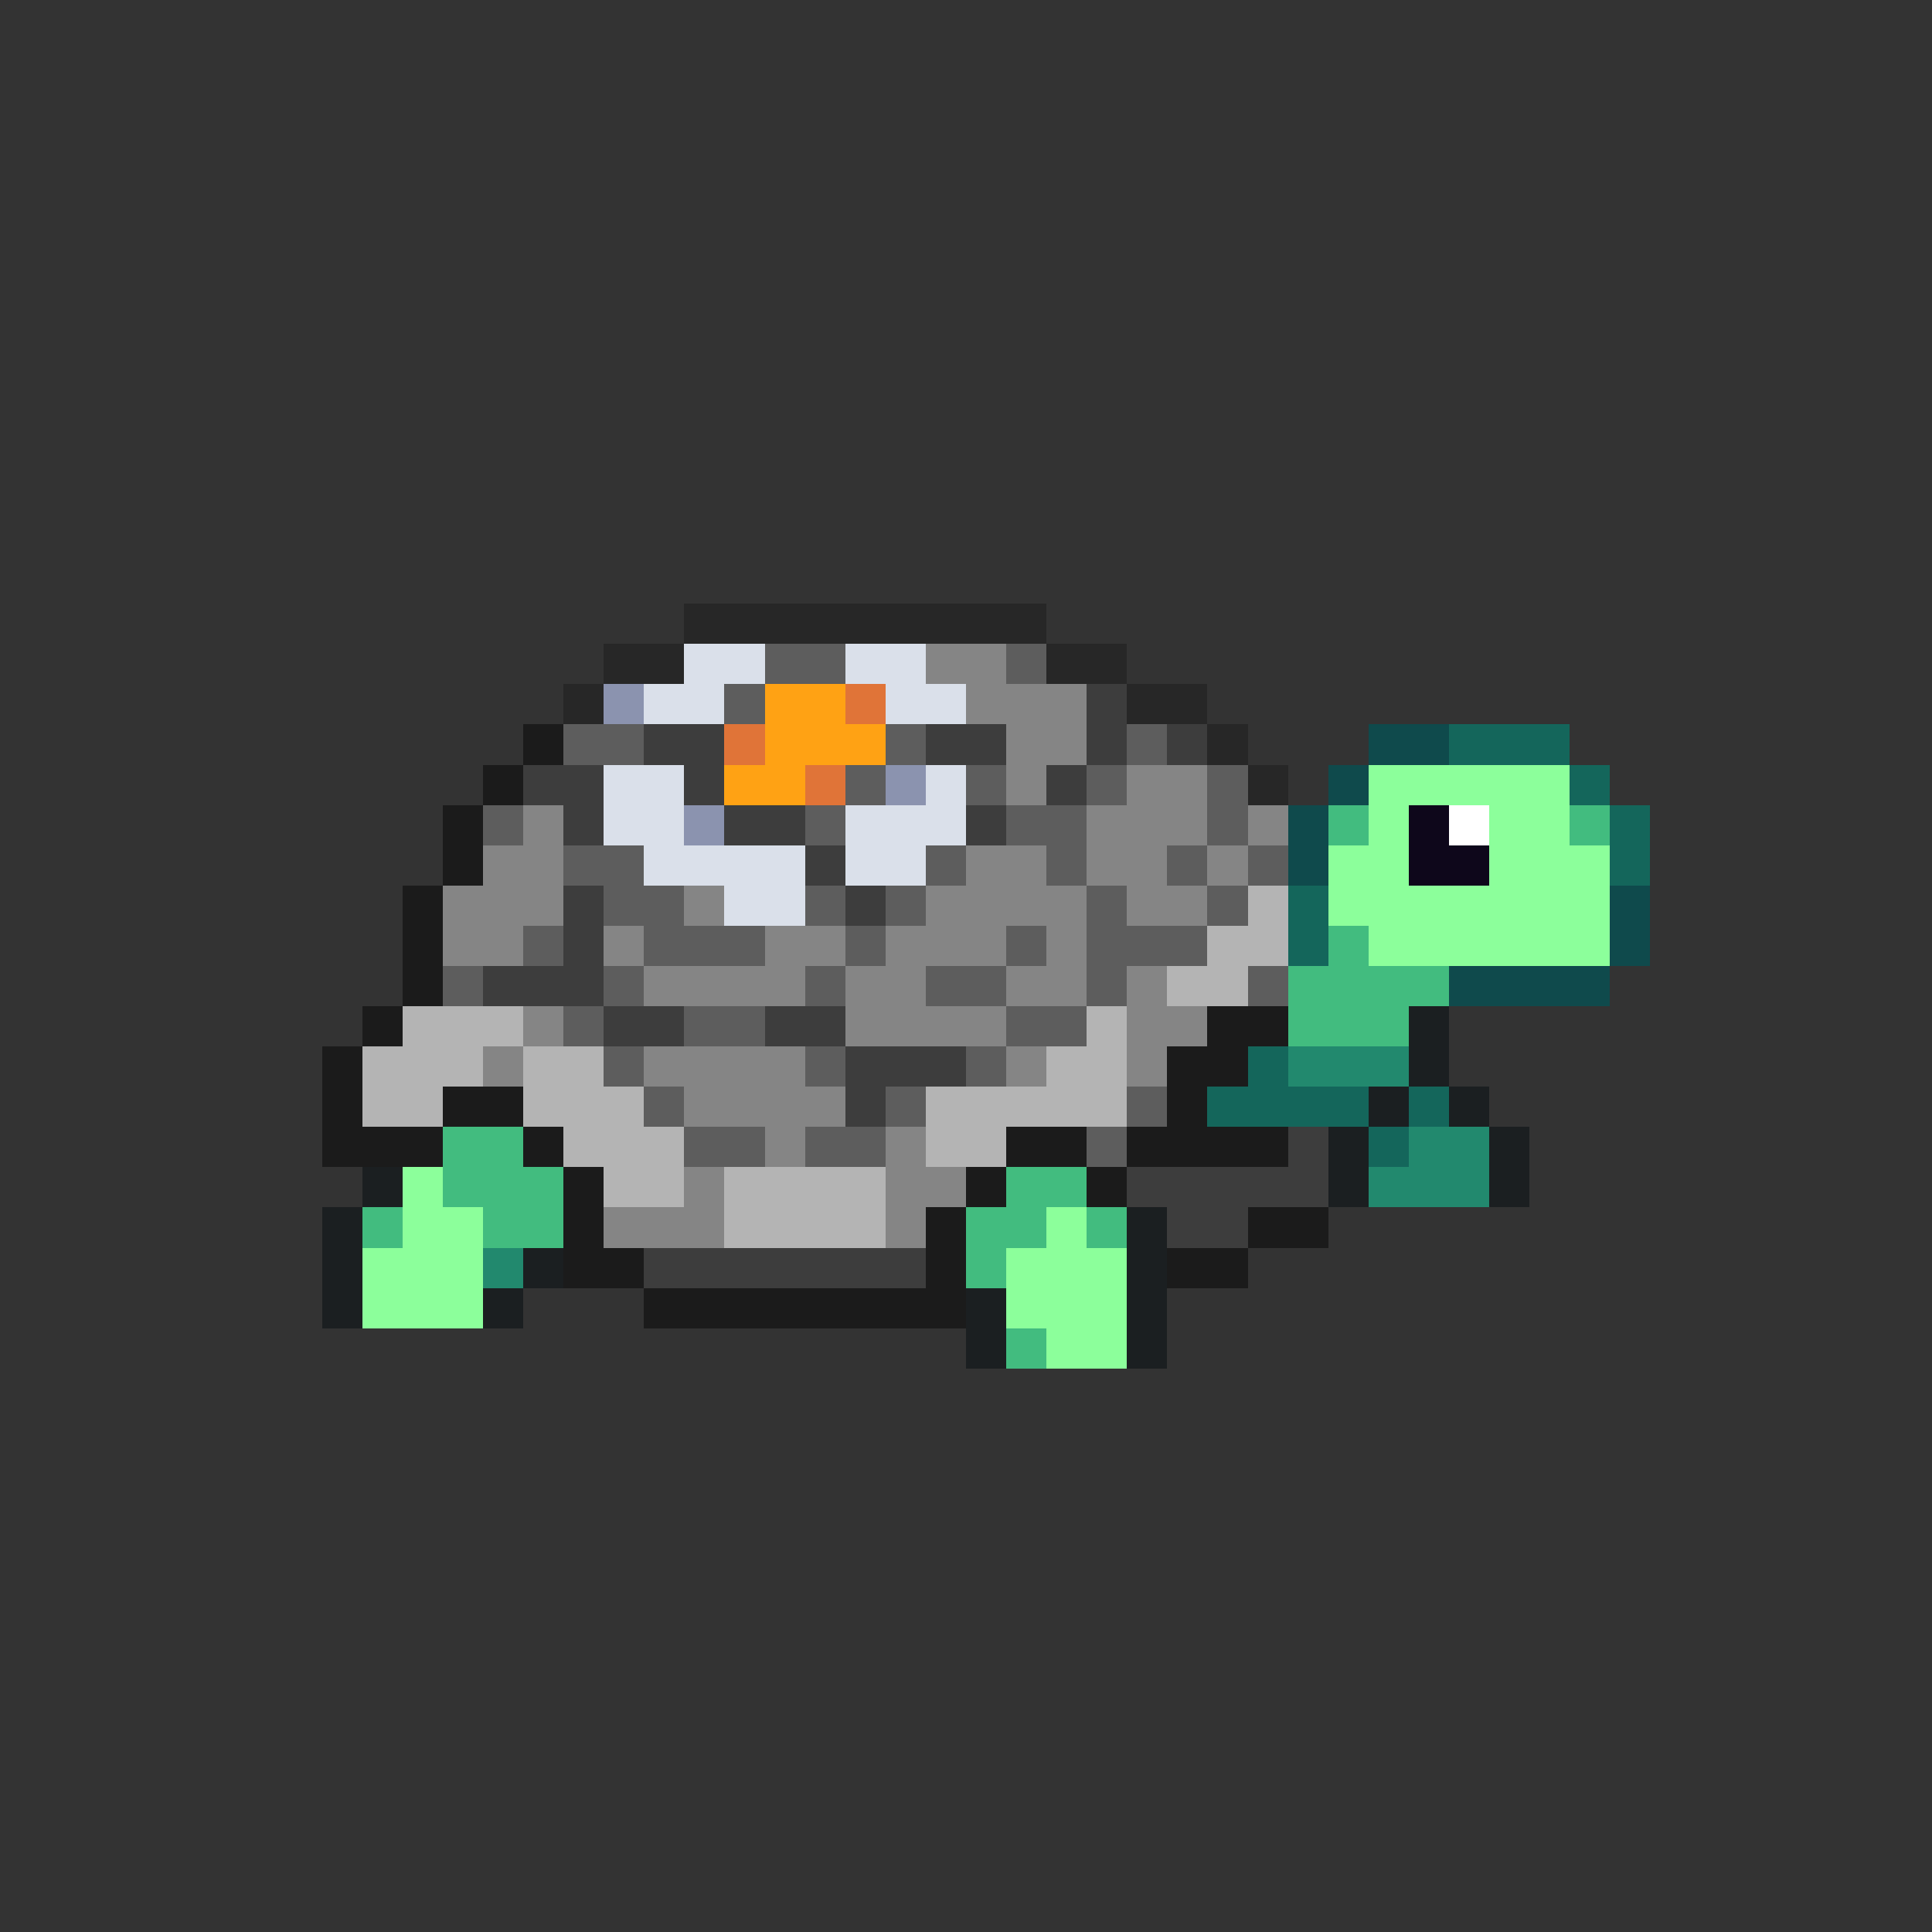 <svg xmlns="http://www.w3.org/2000/svg" viewBox="0 -0.5 48 48" shape-rendering="crispEdges">
<rect x="0" y="-0.5" width="48" height="48" fill="#333333" stroke="none"/>
<path stroke="#272727" d="M17 15h9M15 16h2M26 16h2M14 17h1M28 17h2M30 18h1M31 19h1" />
<path stroke="#dae0ea" d="M17 16h2M21 16h2M16 17h2M22 17h2M15 19h2M23 19h1M15 20h2M21 20h3M16 21h4M21 21h2M18 22h2" />
<path stroke="#5d5d5d" d="M19 16h2M25 16h1M18 17h1M14 18h2M22 18h1M28 18h1M21 19h1M24 19h1M27 19h1M30 19h1M12 20h1M20 20h1M25 20h2M30 20h1M14 21h2M23 21h1M26 21h1M29 21h1M31 21h1M15 22h2M20 22h1M22 22h1M27 22h1M30 22h1M13 23h1M16 23h3M21 23h1M25 23h1M27 23h3M11 24h1M15 24h1M20 24h1M23 24h2M27 24h1M31 24h1M14 25h1M17 25h2M25 25h2M15 26h1M20 26h1M24 26h1M16 27h1M22 27h1M28 27h1M17 28h2M20 28h2M27 28h1" />
<path stroke="#858585" d="M23 16h2M24 17h3M25 18h2M25 19h1M28 19h2M13 20h1M27 20h3M31 20h1M12 21h2M24 21h2M27 21h2M30 21h1M11 22h3M17 22h1M23 22h4M28 22h2M11 23h2M15 23h1M19 23h2M22 23h3M26 23h1M16 24h4M21 24h2M25 24h2M28 24h1M13 25h1M21 25h4M28 25h2M12 26h1M16 26h4M25 26h1M28 26h1M17 27h4M19 28h1M22 28h1M17 29h1M22 29h2M15 30h3M22 30h1" />
<path stroke="#8b93af" d="M15 17h1M22 19h1M17 20h1" />
<path stroke="#ffa214" d="M19 17h2M19 18h3M18 19h2" />
<path stroke="#e07438" d="M21 17h1M18 18h1M20 19h1" />
<path stroke="#3d3d3d" d="M27 17h1M16 18h2M23 18h2M27 18h1M29 18h1M13 19h2M17 19h1M26 19h1M14 20h1M18 20h2M24 20h1M20 21h1M14 22h1M21 22h1M14 23h1M12 24h3M15 25h2M19 25h2M21 26h3M21 27h1M32 28h1M28 29h5M29 30h2M16 31h7" />
<path stroke="#1b1b1b" d="M13 18h1M12 19h1M11 20h1M11 21h1M10 22h1M10 23h1M10 24h1M9 25h1M30 25h2M8 26h1M29 26h2M8 27h1M11 27h2M29 27h1M8 28h3M13 28h1M25 28h2M28 28h4M14 29h1M24 29h1M27 29h1M14 30h1M23 30h1M31 30h2M14 31h2M23 31h1M29 31h2M16 32h8" />
<path stroke="#0f4a4c" d="M34 18h2M33 19h1M32 20h1M32 21h1M40 22h1M40 23h1M36 24h4" />
<path stroke="#14665b" d="M36 18h3M39 19h1M40 20h1M40 21h1M32 22h1M32 23h1M31 26h1M30 27h4M35 27h1M34 28h1" />
<path stroke="#8cff9b" d="M34 19h5M34 20h1M37 20h2M33 21h2M37 21h3M33 22h7M34 23h6M10 29h1M10 30h2M26 30h1M9 31h3M25 31h3M9 32h3M25 32h3M26 33h2" />
<path stroke="#42bc7f" d="M33 20h1M39 20h1M33 23h1M32 24h4M32 25h3M11 28h2M11 29h3M25 29h2M9 30h1M12 30h2M24 30h2M27 30h1M24 31h1M25 33h1" />
<path stroke="#0e071b" d="M35 20h1M35 21h2" />
<path stroke="#ffffff" d="M36 20h1" />
<path stroke="#b4b4b4" d="M31 22h1M30 23h2M29 24h2M10 25h3M27 25h1M9 26h3M13 26h2M26 26h2M9 27h2M13 27h3M23 27h5M14 28h3M23 28h2M15 29h2M18 29h4M18 30h4" />
<path stroke="#1b1f21" d="M35 25h1M35 26h1M34 27h1M36 27h1M33 28h1M37 28h1M9 29h1M33 29h1M37 29h1M8 30h1M28 30h1M8 31h1M13 31h1M28 31h1M8 32h1M12 32h1M24 32h1M28 32h1M24 33h1M28 33h1" />
<path stroke="#22896e" d="M32 26h3M35 28h2M34 29h3M12 31h1" />
</svg>
